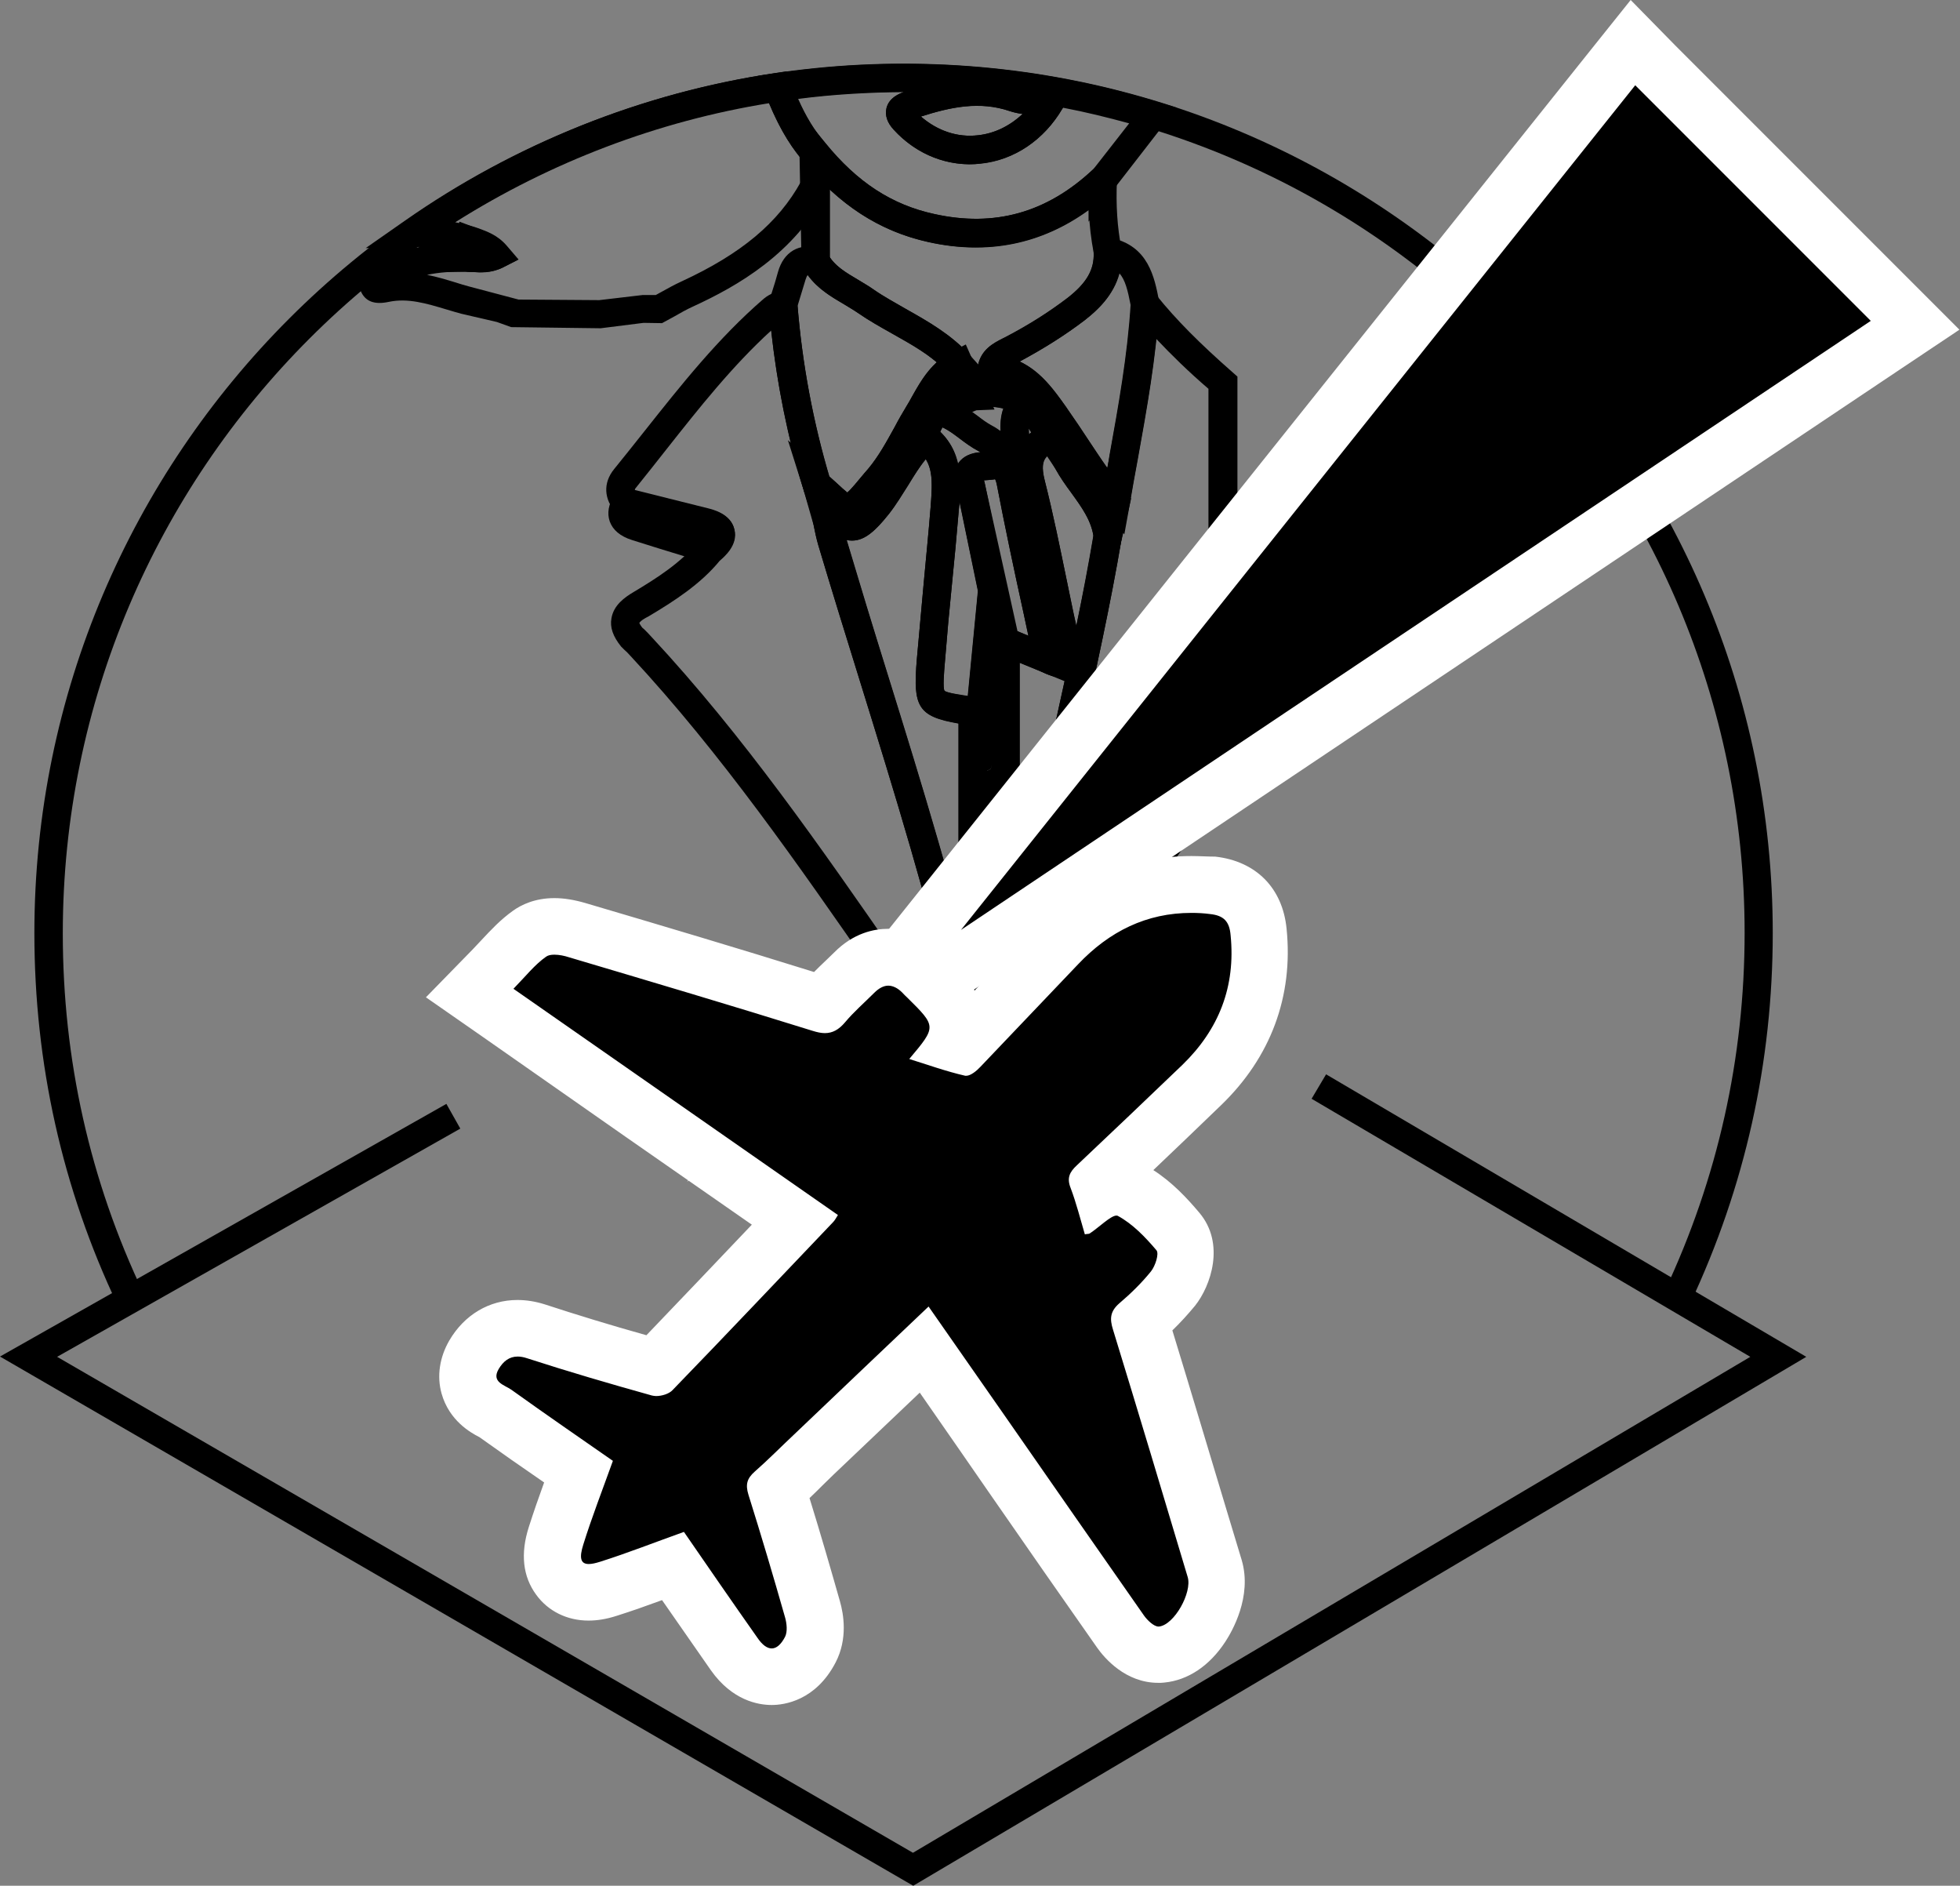 <?xml version="1.0" encoding="UTF-8"?>
<!-- Generator: Adobe Illustrator 28.0.0, SVG Export Plug-In . SVG Version: 6.00 Build 0)  -->
<svg xmlns="http://www.w3.org/2000/svg" xmlns:xlink="http://www.w3.org/1999/xlink" version="1.1" id="Calque_1" x="0px" y="0px" viewBox="0 0 68.98 66.35" style="enable-background:new 0 0 68.98 66.35;" xml:space="preserve">
<rect x="0" y="0" width="68.98" height="66.35" fill="#808080" stroke="none"/>
<style type="text/css">
	.st0{fill:#FFFFFF;}
	.st1{stroke:#000000;stroke-miterlimit:10;}
</style>
<g>
	<g>
		<g>
			<g>
				<path d="M21.14,11.55l-3.15-0.04l-0.5-0.18l-1.25-0.29c-0.19-0.05-0.35-0.1-0.52-0.15c-0.7-0.21-1.36-0.41-2.03-0.27      c-0.51,0.11-0.83-0.01-0.99-0.37c-0.11-0.24-0.07-0.44-0.03-0.56c0.11-0.28,0.37-0.39,0.51-0.45c0.52-0.25,1.05-0.43,1.58-0.55      c-0.07,0-0.15,0-0.23,0l-1.66,0.04l1.36-0.95c3.88-2.72,8.4-4.52,13.06-5.21l0.39-0.06l0.14,0.37c0.36,0.93,0.73,1.59,1.19,2.13      l0.11,0.13l0.05,1.46l-0.06,0.12c-1.16,2.21-3.14,3.34-4.73,4.07c-0.22,0.1-0.43,0.22-0.64,0.34l-0.44,0.24l-0.65-0.01      L21.14,11.55z M18.25,10.54l2.84,0.02l1.53-0.18l0.46,0l0.2-0.11c0.23-0.13,0.47-0.26,0.71-0.37c2.1-0.97,3.4-2.06,4.2-3.51      l-0.03-0.85c-0.42-0.52-0.77-1.13-1.09-1.91c-3.91,0.63-7.69,2.07-11.05,4.19c0.22,0.04,0.44,0.1,0.66,0.16l0.15,0.05      c0.3,0.11,0.68,0.24,1,0.61l0.42,0.49l-0.57,0.29c-0.41,0.2-0.78,0.17-1.06,0.15c-0.08,0-0.15,0-0.23-0.01      c-0.47-0.01-0.93,0.02-1.36,0.11c0.35,0.07,0.68,0.17,1.01,0.27c0.16,0.05,0.31,0.1,0.47,0.14L18.25,10.54z"></path>
			</g>
			<g>
				<path d="M35.55,38.55l-1.25-0.87l0.16-0.37c0.18-0.44,0.28-0.91,0.39-1.41c0.06-0.28,0.12-0.55,0.19-0.82l0.43-1.98      c0.32-1.49,0.65-2.98,0.97-4.47c0.21-0.97,0.42-1.94,0.64-2.9c0.5-2.27,1.03-4.62,1.42-6.95l0.28-1.22      c0.08-0.5,0.18-1.03,0.28-1.56c0.32-1.74,0.64-3.54,0.75-5.33l0.08-1.29l0.81,1.01c0.7,0.87,1.53,1.7,2.68,2.71l0.17,0.15V27.1      L35.55,38.55z M40.69,11.92c-0.15,1.44-0.41,2.87-0.66,4.26c-0.1,0.52-0.19,1.05-0.28,1.57l-0.28,1.22      c-0.39,2.33-0.92,4.69-1.42,6.97c-0.21,0.96-0.43,1.93-0.63,2.89c-0.32,1.49-0.64,2.98-0.97,4.47l-0.44,2      c-0.07,0.28-0.13,0.54-0.18,0.79c-0.03,0.14-0.06,0.29-0.1,0.44l6.8-9.75v-13.1C41.82,13.07,41.22,12.48,40.69,11.92z"></path>
			</g>
			<g>
				<path d="M34.33,8.7c-0.54,0-1.1-0.06-1.67-0.19c-1.7-0.37-3.14-1.3-4.4-2.85c-0.53-0.62-0.95-1.37-1.35-2.41l-0.22-0.58      l0.62-0.09c4.52-0.67,9.11-0.32,13.42,1l0.69,0.21L38.31,7.8V7.38C37.1,8.26,35.76,8.7,34.33,8.7z M28.09,3.48      c0.28,0.63,0.58,1.12,0.94,1.54c1.13,1.39,2.35,2.18,3.84,2.51C35,8,36.84,7.49,38.47,5.96l0.02-0.02l1.25-1.6      c-0.77-0.21-1.54-0.4-2.33-0.55l-0.02,0.03c-0.65,1.11-1.7,1.82-2.88,1.94c-1.14,0.12-2.25-0.31-3.06-1.2      c-0.23-0.25-0.31-0.5-0.25-0.76c0.09-0.36,0.44-0.5,0.6-0.56c0,0,0,0,0,0C30.57,3.25,29.32,3.32,28.09,3.48z M32.41,4.1      C33,4.61,33.7,4.84,34.41,4.76c0.59-0.06,1.13-0.33,1.58-0.75c-0.15-0.02-0.3-0.05-0.45-0.1l0,0      C34.47,3.55,33.45,3.77,32.41,4.1z"></path>
			</g>
			<g>
				<path d="M34.7,39.26c-0.41,0-0.66-0.35-0.98-0.78c-1.01-1.4-2-2.82-2.98-4.24c-2.63-3.79-5.35-7.72-8.55-11.16      c-0.07-0.08-0.15-0.16-0.23-0.23l-0.1-0.1c-0.29-0.36-0.4-0.68-0.34-1c0.08-0.46,0.46-0.73,0.78-0.92      c0.82-0.49,1.67-1.03,2.31-1.81c0.06-0.05,0.1-0.09,0.14-0.13c-0.03-0.01-0.06-0.02-0.09-0.02l-2.88-0.72l-0.1-0.11      c-0.43-0.47-0.46-1.05-0.07-1.53c0.36-0.44,0.72-0.9,1.08-1.35c1.27-1.6,2.58-3.26,4.19-4.65c0.12-0.1,0.24-0.16,0.35-0.21      l0.77-0.41l0.06,0.77c0.17,2.12,0.56,4.22,1.17,6.24l0.39,1.35c0.04,0.22,0.09,0.43,0.15,0.65c0.48,1.61,0.97,3.22,1.47,4.82      c1.2,3.86,2.43,7.85,3.36,11.87l0.1,0.52c0.05,0.27,0.1,0.55,0.16,0.82l0.35,0.16l0.88,0.61l-0.26,0.49      c-0.05,0.1-0.11,0.2-0.17,0.3c-0.26,0.39-0.51,0.77-0.93,0.78C34.71,39.26,34.71,39.26,34.7,39.26z M22.5,21.92      c0,0,0.02,0.05,0.1,0.16l0.07,0.06c0.09,0.09,0.17,0.17,0.25,0.26c3.25,3.49,5.99,7.45,8.64,11.27c0.75,1.08,1.5,2.17,2.27,3.25      c-0.04-0.21-0.08-0.42-0.12-0.62l-0.09-0.5c-0.92-3.97-2.15-7.94-3.34-11.78c-0.5-1.61-1-3.22-1.48-4.83      c-0.07-0.24-0.12-0.48-0.17-0.73l-0.36-1.26c-0.55-1.81-0.92-3.68-1.13-5.57c-1.37,1.25-2.54,2.73-3.67,4.16      c-0.36,0.46-0.72,0.91-1.08,1.36c-0.04,0.05-0.06,0.07-0.04,0.11l2.56,0.64c0.2,0.05,0.82,0.2,0.94,0.74      c0.13,0.54-0.36,0.95-0.52,1.09c-0.68,0.83-1.62,1.43-2.51,1.96C22.56,21.82,22.51,21.9,22.5,21.92z M24.87,18.74L24.87,18.74      L24.87,18.74z"></path>
			</g>
			<g>
				<path d="M33.99,14.6l-0.67-1.52c-0.53-0.57-1.21-0.95-1.93-1.35c-0.41-0.23-0.82-0.46-1.21-0.73c-0.16-0.11-0.32-0.2-0.48-0.3      c-0.5-0.29-1.07-0.63-1.43-1.26l-0.06-0.11l-0.1-5.45l0.94,1.15c1.12,1.38,2.34,2.18,3.84,2.5C35,8,36.84,7.49,38.47,5.96      l0.9-0.85l-0.06,1.23C39.27,7.2,39.32,8,39.47,8.76c0.07,1.31-0.71,2.05-1.3,2.51c-0.67,0.51-1.42,0.99-2.31,1.46l-0.14,0.07      c-0.26,0.13-0.31,0.17-0.33,0.26l-0.03,0.1l-0.4,1L33.99,14.6z M29.21,9.06c0.23,0.34,0.59,0.55,1,0.79      c0.18,0.11,0.37,0.22,0.54,0.34c0.36,0.25,0.75,0.46,1.13,0.68c0.78,0.44,1.58,0.89,2.24,1.61l0.09,0.13l0.16,0.37l0.05-0.13      c0.12-0.56,0.56-0.78,0.86-0.93l0.12-0.06c0.84-0.44,1.54-0.89,2.17-1.37c0.67-0.52,0.95-1,0.92-1.6      c-0.09-0.47-0.15-0.97-0.17-1.5c-1.67,1.21-3.56,1.59-5.64,1.13l0,0c-1.3-0.29-2.44-0.89-3.47-1.85L29.21,9.06z"></path>
			</g>
			<g>
				<path d="M29.83,18.36c-0.37,0-0.64-0.25-1.04-0.61c-0.11-0.1-0.23-0.21-0.37-0.33l-0.11-0.09l-0.04-0.14      c-0.63-2.09-1.04-4.26-1.21-6.45l-0.01-0.09l0.13-0.41c0.07-0.22,0.14-0.44,0.2-0.67c0.2-0.71,0.74-1.03,1.45-0.85l0.21,0.05      l0.11,0.19c0.22,0.4,0.61,0.62,1.06,0.89c0.18,0.11,0.37,0.22,0.54,0.34c0.36,0.25,0.75,0.46,1.13,0.68      c0.78,0.44,1.58,0.89,2.24,1.61l0.44,0.49l-0.59,0.29c-0.46,0.23-0.71,0.68-1,1.19c-0.07,0.12-0.14,0.24-0.21,0.36      c-0.14,0.23-0.27,0.47-0.4,0.7c-0.3,0.55-0.62,1.13-1.05,1.64l-0.13,0.15c-0.59,0.71-0.87,1.04-1.3,1.07      C29.87,18.36,29.85,18.36,29.83,18.36z M29.18,16.76c0.1,0.09,0.2,0.18,0.28,0.25c0.13,0.12,0.27,0.25,0.36,0.32      c0.13-0.11,0.36-0.39,0.6-0.68l0.13-0.15c0.37-0.44,0.64-0.94,0.94-1.48c0.13-0.25,0.27-0.49,0.42-0.74      c0.07-0.11,0.13-0.22,0.19-0.33c0.23-0.41,0.48-0.85,0.87-1.2c-0.46-0.39-1.01-0.69-1.57-1.01c-0.41-0.23-0.82-0.46-1.21-0.73      c-0.16-0.11-0.32-0.2-0.48-0.3c-0.44-0.26-0.93-0.54-1.28-1.03c-0.03,0.02-0.05,0.07-0.08,0.16c-0.07,0.23-0.14,0.46-0.21,0.69      l-0.07,0.23C28.23,12.79,28.61,14.81,29.18,16.76z"></path>
			</g>
			<g>
				<path d="M25.11,19.89l-1-0.31c-0.62-0.19-1.25-0.38-1.87-0.58c-0.41-0.13-0.67-0.35-0.78-0.65c-0.1-0.29-0.05-0.61,0.17-0.94      l0.19-0.3l3.08,0.77c0.2,0.05,0.82,0.2,0.94,0.74c0.13,0.54-0.36,0.95-0.52,1.09L25.11,19.89z"></path>
			</g>
			<g>
				<path d="M16.9,9.58c-0.11,0-0.21-0.01-0.3-0.01c-0.08,0-0.15,0-0.23-0.01l-0.66,0.01l0.46-1.77l0.64,0.24      c0.3,0.11,0.68,0.24,1,0.61l0.42,0.49l-0.57,0.29C17.38,9.55,17.12,9.58,16.9,9.58z"></path>
			</g>
			<g>
				<path d="M35.41,38.08l-0.38-2.82c-0.01-0.1-0.03-0.21-0.05-0.31c-0.04-0.26-0.09-0.53-0.09-0.79c0-2.95,0-5.9,0-8.86l0-3.47      L37,22.7c-0.15-0.68-0.29-1.36-0.43-2.04c-0.24-1.15-0.48-2.35-0.77-3.5c-0.28-1.1,0.05-1.83,1.01-2.23l0.38-0.16l0.4,0.6      c0.14,0.21,0.29,0.42,0.42,0.65c0.14,0.25,0.32,0.49,0.49,0.73c0.41,0.56,0.87,1.2,0.98,2.04l0.01,0.07l-0.01,0.07      c-0.4,2.35-0.92,4.72-1.43,7c-0.21,0.96-0.43,1.93-0.63,2.89c-0.32,1.49-0.64,2.98-0.97,4.47L35.41,38.08z M35.89,23.32l0,1.98      c0,1.96,0,3.91,0,5.87c0.18-0.85,0.37-1.7,0.55-2.55c0.21-0.97,0.42-1.94,0.64-2.9c0.14-0.63,0.28-1.27,0.42-1.91      c-0.33,0.08-0.68-0.1-0.83-0.17L35.89,23.32z M37.33,22.83L37.33,22.83L37.33,22.83z M36.85,16.05c-0.17,0.16-0.2,0.4-0.08,0.86      c0.3,1.18,0.54,2.38,0.78,3.54c0.11,0.52,0.21,1.04,0.33,1.56c0.22-1.05,0.42-2.11,0.6-3.17c-0.09-0.56-0.43-1.02-0.78-1.51      c-0.2-0.27-0.39-0.54-0.55-0.83C37.05,16.35,36.95,16.2,36.85,16.05z"></path>
			</g>
			<g>
				<path d="M39.57,18.8l-0.69-0.81c-0.53-0.63-0.98-1.31-1.42-1.97c-0.23-0.34-0.45-0.68-0.69-1.02l-0.06-0.09      c-0.52-0.74-0.97-1.38-1.84-1.43l-0.55-0.03l0.09-0.55c0.1-0.6,0.56-0.83,0.87-0.99l0.12-0.06c0.84-0.44,1.54-0.89,2.17-1.37      c0.67-0.52,0.95-1,0.92-1.6l-0.03-0.64l0.63,0.13c1.33,0.27,1.54,1.39,1.7,2.21l0.01,0.15c-0.11,1.85-0.44,3.68-0.76,5.45      c-0.1,0.52-0.19,1.05-0.28,1.57L39.57,18.8z M35.89,12.72c0.74,0.35,1.21,1.01,1.64,1.61l0.06,0.09      c0.24,0.34,0.48,0.7,0.71,1.05c0.23,0.34,0.44,0.67,0.67,0.99c0.03-0.15,0.06-0.31,0.08-0.46c0.31-1.72,0.63-3.5,0.74-5.27      c-0.1-0.52-0.19-0.88-0.39-1.11c-0.21,0.78-0.78,1.3-1.23,1.65C37.5,11.78,36.76,12.25,35.89,12.72z"></path>
			</g>
			<g>
				<path d="M35.39,22.58c-0.15-0.6-0.31-1.19-0.46-1.79c-0.12,1.21-0.23,2.41-0.35,3.62c-0.02,0.26,0.06,0.57-0.34,0.62      c0,3.1,0,6.2,0,9.31c0,0.46,0.02,0.92-0.14,1.36c0.12,0.58,0.21,1.16,0.36,1.73c0.06,0.22,0.21,0.62,0.46,0.08      c0.31-0.74,0.4-1.53,0.6-2.3c-0.05-0.35-0.13-0.69-0.13-1.04C35.38,30.3,35.39,26.44,35.39,22.58z M34.73,26.78      c0.06,0,0.15,0.07,0.16,0.12c0.04,0.12-0.04,0.19-0.18,0.22c-0.04-0.04-0.12-0.08-0.14-0.14      C34.54,26.87,34.61,26.78,34.73,26.78z M34.72,32.79c-0.06-0.01-0.14-0.09-0.15-0.14c-0.02-0.12,0.06-0.2,0.18-0.18      c0.06,0.01,0.11,0.08,0.15,0.11C34.9,32.73,34.84,32.81,34.72,32.79z"></path>
				<path d="M34.69,38.27c-0.02,0-0.04,0-0.06,0c-0.32-0.03-0.54-0.27-0.66-0.72c-0.11-0.42-0.19-0.84-0.27-1.26l-0.12-0.63      l0.04-0.13c0.11-0.32,0.11-0.68,0.11-1.07l0-9.88l0.33-0.04c0,0,0,0,0,0c0-0.06,0-0.12,0.01-0.18l0.62-6.43l1.19,4.66l0,2.73      c0,2.95-0.01,5.9,0,8.85c0,0.21,0.04,0.42,0.07,0.63c0.02,0.11,0.04,0.23,0.05,0.34l0.01,0.1l-0.03,0.1      c-0.07,0.25-0.12,0.51-0.18,0.77c-0.11,0.52-0.23,1.06-0.45,1.59C35.21,38.08,34.98,38.27,34.69,38.27z M34.62,35.72l0.07,0.38      c0.02,0.09,0.03,0.18,0.05,0.27c0.04-0.16,0.07-0.32,0.11-0.48c0.05-0.24,0.1-0.48,0.16-0.72c-0.01-0.07-0.02-0.14-0.04-0.21      c-0.04-0.26-0.09-0.53-0.09-0.79c0-0.29,0-0.59,0-0.88c-0.05,0.01-0.1,0.01-0.14,0.01v1.16C34.75,34.85,34.75,35.29,34.62,35.72      z M34.74,32.78v0.19c0.05,0,0.1-0.02,0.14-0.04c0-0.11,0-0.21,0-0.32L34.74,32.78z M34.74,32.29l0.01,0.29l0.04-0.28      C34.78,32.3,34.77,32.29,34.74,32.29z M34.8,32.3l-0.04,0.28l0.13,0c0-0.08,0-0.17,0-0.26C34.86,32.31,34.83,32.3,34.8,32.3z       M34.74,31.96c0.02,0,0.04,0,0.07,0c0.03,0,0.05,0.01,0.08,0.01c0-1.46,0-2.93,0-4.39c-0.03,0.01-0.05,0.01-0.08,0.02      l-0.06,0.01V31.96z M34.74,27.09v0.2c0.05,0,0.1-0.02,0.15-0.05c0-0.1,0-0.2,0-0.31L34.74,27.09z M34.74,26.28L34.74,26.28      c0.05,0,0.1,0.01,0.15,0.02c0-0.33,0-0.67,0-1l0-0.1c-0.04,0.06-0.09,0.11-0.15,0.15V26.28z"></path>
			</g>
			<g>
				<path d="M38.84,21.74l-0.35-2.82c-0.07-0.59-0.42-1.07-0.79-1.58c-0.2-0.27-0.39-0.54-0.55-0.83c-0.11-0.2-0.24-0.39-0.37-0.57      l-0.19-0.27c-0.08-0.12-0.17-0.25-0.25-0.38c-0.18-0.29-0.36-0.57-0.59-0.76c-0.27-0.14-0.66-0.23-1.16-0.23l-0.74,0.01      l0.73-1.84l0.36,0.02c1.34,0.08,2.01,1.02,2.59,1.85l0.06,0.09c0.24,0.34,0.48,0.7,0.71,1.05c0.44,0.67,0.85,1.29,1.35,1.87      l0.16,0.19L38.84,21.74z"></path>
			</g>
			<g>
				<path d="M34.14,5.78c-1,0-1.97-0.43-2.69-1.22c-0.23-0.25-0.31-0.5-0.25-0.76c0.1-0.39,0.5-0.52,0.63-0.57l0,0      c1.24-0.41,2.58-0.77,4.03-0.27c0.17,0.06,0.4,0.07,0.67,0.07c0.15,0,0.31,0.01,0.48,0.02l0.79,0.07l-0.4,0.69      c-0.65,1.11-1.7,1.82-2.88,1.94C34.39,5.77,34.26,5.78,34.14,5.78z M32.41,4.1C33,4.61,33.7,4.84,34.41,4.76      c0.59-0.06,1.13-0.33,1.58-0.75c-0.15-0.02-0.3-0.05-0.45-0.1C34.47,3.54,33.45,3.77,32.41,4.1z"></path>
			</g>
			<g>
				<path d="M34.01,37.49l-0.39-1.68c-0.92-3.98-2.15-7.96-3.34-11.8c-0.5-1.61-1-3.22-1.48-4.83c-0.07-0.24-0.12-0.48-0.17-0.73      l-0.37-1.69l1.1,0.87c0.41,0.32,0.56,0.4,0.62,0.4c0.1-0.03,0.42-0.43,0.54-0.58c0.22-0.27,0.41-0.58,0.6-0.9      c0.32-0.52,0.65-1.05,1.14-1.5l0.31-0.29l0.33,0.26c1.03,0.82,0.93,1.95,0.85,2.85c-0.08,0.95-0.16,1.83-0.25,2.71      s-0.17,1.76-0.24,2.65c-0.04,0.45-0.08,0.96-0.02,1.07c0.08,0.08,0.58,0.15,1.07,0.22l0.43,0.06l0,9.87c0,0.43,0,0.92-0.17,1.4      L34.01,37.49z M29.79,19c0.47,1.58,0.95,3.15,1.44,4.72c0.86,2.77,1.74,5.61,2.51,8.48l0-6.74c-1.46-0.25-1.61-0.6-1.47-2.29      c0.08-0.88,0.16-1.77,0.24-2.66c0.08-0.88,0.17-1.76,0.24-2.64c0.06-0.77,0.09-1.3-0.17-1.71c-0.23,0.28-0.42,0.59-0.62,0.92      c-0.21,0.33-0.42,0.68-0.67,1C30.73,18.78,30.32,19.11,29.79,19z"></path>
			</g>
			<g>
				<path d="M29.99,19.02c-0.34,0-0.73-0.2-1.25-0.61l-0.12-0.1l-0.89-2.82l1.34,1.17c0.15,0.13,0.28,0.25,0.39,0.35      c0.13,0.12,0.27,0.25,0.36,0.32c0.13-0.11,0.36-0.39,0.6-0.68l0.13-0.15c0.37-0.44,0.64-0.94,0.94-1.48      c0.13-0.25,0.27-0.49,0.42-0.74l0,0c0.07-0.11,0.13-0.22,0.19-0.33c0.32-0.57,0.69-1.22,1.42-1.59l0.47-0.24L35,14.41      l-0.74,0.03c-0.4,0.01-0.69,0.11-0.92,0.3c-0.04,0.07-0.08,0.14-0.12,0.21c-0.12,0.19-0.17,0.28-0.15,0.37l0.06,0.28l-0.21,0.19      c-0.39,0.35-0.66,0.8-0.96,1.28c-0.21,0.33-0.42,0.68-0.67,1C30.8,18.69,30.43,19.02,29.99,19.02z"></path>
			</g>
			<g>
				<path d="M35.64,16.39c-0.44,0-0.75-0.22-0.98-0.38c-0.07-0.05-0.14-0.1-0.22-0.14c-0.23-0.12-0.45-0.28-0.66-0.44      c-0.32-0.24-0.59-0.44-0.92-0.49l-0.99-0.16l0.72-0.69c0.39-0.38,0.9-0.59,1.53-0.63l0.44-0.15c0.65-0.01,1.24,0.12,1.73,0.4      l0.58,0.33l-0.48,0.47c-0.24,0.23-0.22,0.5-0.16,0.99c0.01,0.12,0.03,0.24,0.04,0.36l0.03,0.45l-0.45,0.07      C35.79,16.38,35.71,16.39,35.64,16.39z M34.14,14.45c0.08,0.06,0.16,0.12,0.24,0.18c0.17,0.13,0.34,0.26,0.53,0.36      c0.1,0.05,0.2,0.12,0.3,0.19c-0.01-0.26,0-0.53,0.1-0.81c-0.19-0.05-0.4-0.07-0.64-0.08l-0.42,0.15      C34.22,14.44,34.18,14.44,34.14,14.45z"></path>
			</g>
			<g>
				<path d="M34.24,25.53l-0.07-0.01c-1.86-0.27-2.06-0.52-1.9-2.36c0.08-0.88,0.16-1.77,0.24-2.66c0.08-0.88,0.17-1.76,0.24-2.64      c0.08-1,0.1-1.59-0.47-2.05l-0.14-0.11l-0.04-0.18c-0.1-0.48,0.12-0.83,0.27-1.09c0.04-0.07,0.08-0.13,0.12-0.21l0.16-0.34      l0.38,0.06c0.57,0.09,0.99,0.41,1.36,0.68c0.17,0.13,0.34,0.26,0.53,0.36c0.1,0.05,0.2,0.12,0.3,0.19      c-0.02-0.45,0.04-0.96,0.49-1.4l0.32-0.31l0.34,0.28c0.37,0.3,0.6,0.68,0.81,1.01c0.07,0.12,0.15,0.24,0.23,0.35l0.36,0.51      l-0.57,0.24c-0.44,0.18-0.6,0.37-0.43,1.07h0c0.3,1.18,0.54,2.38,0.78,3.54c0.14,0.69,0.28,1.38,0.44,2.07      c0.06,0.25,0.19,0.84-0.21,1.15c-0.39,0.31-0.92,0.05-1.11-0.04l-0.22-0.11l-0.43-1.97c-0.33-1.5-0.65-3.01-0.94-4.52      c-0.03-0.14-0.06-0.18-0.06-0.18c-0.01,0.01-0.15,0.02-0.24,0.03l-0.15,0.01c0.01,0.03,0.01,0.05,0.02,0.07l0.79,3.79l-0.36,3.8      c-0.01,0.57-0.27,0.9-0.77,0.96L34.24,25.53z M33.77,17.67c0,0.07-0.01,0.14-0.02,0.21c-0.08,0.95-0.16,1.83-0.25,2.71      s-0.17,1.76-0.24,2.65c-0.04,0.45-0.08,0.96-0.02,1.07c0.07,0.06,0.43,0.13,0.83,0.19c0-0.05,0-0.09,0.01-0.14l0.34-3.54      L33.77,17.67z M33.09,15.2c0.35,0.34,0.53,0.72,0.62,1.12c0.01-0.02,0.02-0.03,0.03-0.05c0.16-0.21,0.41-0.33,0.76-0.36      c-0.02-0.01-0.04-0.03-0.07-0.04c-0.23-0.12-0.45-0.28-0.66-0.44c-0.21-0.16-0.4-0.3-0.6-0.39      C33.14,15.1,33.11,15.15,33.09,15.2z M36.21,15.08c0,0.06,0.01,0.12,0.01,0.19c0.02-0.02,0.05-0.04,0.07-0.06      C36.27,15.17,36.24,15.12,36.21,15.08z"></path>
			</g>
			<g>
				<path d="M37.57,24.01l-2.59-1.06l-0.53-2.03l-0.77-3.71c-0.06-0.25-0.15-0.62,0.08-0.94c0.16-0.22,0.42-0.34,0.77-0.36      l0.15-0.01c0.36-0.04,1.19-0.12,1.39,0.96c0.28,1.5,0.61,3,0.93,4.5L37.57,24.01z M35.81,22.21l0.38,0.16l-0.17-0.81      c-0.33-1.5-0.65-3.01-0.94-4.52c-0.03-0.14-0.06-0.18-0.06-0.18c-0.01,0.01-0.15,0.02-0.24,0.03l-0.15,0.01      c0.01,0.03,0.01,0.05,0.02,0.07L35.81,22.21z"></path>
			</g>
			<g>
				<path d="M34.73,26.78c-0.12,0-0.19,0.08-0.16,0.2c0.02,0.06,0.1,0.1,0.14,0.14c0.14-0.03,0.22-0.1,0.18-0.22      C34.88,26.85,34.79,26.78,34.73,26.78z"></path>
				<path d="M34.56,27.66l-0.18-0.17c-0.07-0.05-0.21-0.16-0.28-0.36c-0.06-0.21-0.03-0.43,0.1-0.59c0.13-0.17,0.33-0.25,0.54-0.26      h0.01c0.27,0.01,0.55,0.22,0.62,0.48c0.06,0.17,0.04,0.36-0.06,0.52c-0.07,0.12-0.22,0.28-0.51,0.33L34.56,27.66z M34.73,27.1      l0,0.18c0,0,0,0,0,0c0.1,0,0.2-0.05,0.26-0.14c0.07-0.09,0.09-0.2,0.06-0.3l-0.12,0.04L34.73,27.1z M34.62,26.63      c-0.02,0.01-0.11,0.04-0.17,0.15c-0.05,0.09-0.06,0.19-0.03,0.28c0.06,0.21,0.24,0.22,0.3,0.22l0.01-0.17l-0.01,0.01l-0.03-0.17      l-0.11,0.03l0.1-0.08L34.62,26.63z"></path>
			</g>
			<g>
				<path d="M34.57,32.65c0.01,0.06,0.09,0.13,0.15,0.14c0.12,0.02,0.18-0.06,0.18-0.21c-0.04-0.03-0.09-0.11-0.15-0.11      C34.63,32.45,34.55,32.53,34.57,32.65z"></path>
				<path d="M34.75,33.29c-0.03,0-0.07,0-0.1-0.01c-0.27-0.04-0.52-0.28-0.57-0.55l0,0c-0.04-0.21,0.02-0.42,0.16-0.57      c0.14-0.15,0.35-0.23,0.57-0.2c0.22,0.03,0.35,0.17,0.41,0.22l0.19,0.15l0,0.23c0,0.3-0.12,0.47-0.23,0.56      C35.05,33.24,34.91,33.29,34.75,33.29z M34.61,32.94c0.02,0.01,0.05,0.01,0.08,0.02c0.1,0.01,0.21-0.03,0.29-0.11      c0.08-0.08,0.11-0.19,0.09-0.29c-0.03-0.15-0.12-0.24-0.27-0.26c-0.1-0.01-0.2,0.02-0.28,0.09c-0.09,0.08-0.11,0.17-0.11,0.2      l0.5,0L34.61,32.94z"></path>
			</g>
		</g>
		<g>
			<polygon points="32.14,66.35 31.88,66.2 0,47.73 15.71,38.84 16.2,39.71 2.01,47.74 32.13,65.19 61.6,47.74 46.16,38.66      46.67,37.8 63.57,47.74    "></polygon>
		</g>
	</g>
	<g>
		<path d="M4.14,45.92c-1.95-4.1-2.93-8.51-2.93-13.09c0-16.87,13.72-30.59,30.59-30.59s30.59,13.72,30.59,30.59    c0,4.55-0.98,8.93-2.9,13.02l-0.9-0.43c1.86-3.96,2.81-8.19,2.81-12.6c0-16.32-13.27-29.59-29.59-29.59S2.21,16.52,2.21,32.84    c0,4.43,0.95,8.69,2.84,12.66L4.14,45.92z"></path>
	</g>
	<g>
		<g>
			<polygon points="57.47,1.5 67.41,11.44 29,37.15    "></polygon>
		</g>
		<g>
			<path class="st0" d="M57.55,3l8.29,8.29L45.21,25.09l-11.39,7.63l9.49-11.89L57.55,3 M57.39,0l-1.4,1.75L41.74,19.59l-9.49,11.89     l-8.07,10.1l10.74-7.19l11.39-7.63l20.63-13.81l2.02-1.35l-1.72-1.72l-8.29-8.29L57.39,0L57.39,0z"></path>
		</g>
	</g>
	<g>
		<path class="st1" d="M32.14,65.77"></path>
	</g>
	<g>
		<g>
			<path d="M27.16,59c-0.35,0-0.86-0.14-1.32-0.8c-0.64-0.9-1.27-1.81-1.89-2.71l-0.27-0.39l-0.16,0.06     c-0.71,0.26-1.41,0.52-2.11,0.74c-0.27,0.09-0.49,0.13-0.7,0.13c-0.58,0-0.89-0.31-1.03-0.5c-0.41-0.56-0.2-1.24-0.11-1.49     c0.22-0.69,0.47-1.38,0.73-2.09l0.06-0.17l-0.24-0.16c-0.89-0.62-1.81-1.26-2.71-1.91c-0.29-0.16-0.75-0.41-0.9-0.96     c-0.07-0.25-0.1-0.64,0.17-1.09c0.47-0.81,1.17-0.93,1.54-0.93c0.21,0,0.42,0.04,0.64,0.11c1.32,0.43,2.74,0.85,4.21,1.26     c1.53-1.58,3.05-3.17,4.56-4.77l0.38-0.39l-11.47-7.99l0.83-0.84c0.12-0.12,0.23-0.25,0.34-0.36c0.28-0.31,0.58-0.62,0.94-0.88     c0.24-0.17,0.53-0.25,0.87-0.25c0.3,0,0.6,0.07,0.79,0.13c2.87,0.85,5.73,1.7,8.59,2.59c0.02,0.01,0.04,0.01,0.06,0.02     c0.28-0.32,0.53-0.56,0.78-0.8c0.11-0.1,0.22-0.21,0.32-0.31c0.45-0.45,0.9-0.54,1.2-0.54c0.3,0,0.75,0.09,1.19,0.53l0.19,0.19     c0.97,0.96,1.27,1.53,0.94,2.31c0.09,0.03,0.17,0.05,0.26,0.08c0.67-0.7,1.34-1.4,2.01-2.11l1.36-1.43     c1.35-1.41,2.94-2.12,4.73-2.12c0.25,0,0.5,0.01,0.76,0.04c0.95,0.1,1.53,0.68,1.62,1.64c0.21,2.09-0.47,3.9-2,5.38     c-1.2,1.16-2.41,2.3-3.62,3.44c0.03,0.08,0.06,0.17,0.08,0.25c0.16-0.07,0.33-0.12,0.52-0.12h0.25l0.27,0.13     c0.69,0.36,1.22,0.94,1.65,1.45c0.56,0.66,0.13,1.64-0.17,2.01c-0.31,0.39-0.69,0.78-1.15,1.19c0.69,2.26,1.38,4.53,2.06,6.8     l0.56,1.87c0.21,0.69-0.1,1.5-0.45,2.04c-0.39,0.58-0.89,0.93-1.41,0.98l-0.12,0.01c-0.68,0-1.16-0.57-1.33-0.82     c-1.18-1.68-2.36-3.37-3.53-5.06l-3.38-4.86l-3.88,3.69l-0.39,0.37c-0.3,0.29-0.61,0.59-0.92,0.87c0.45,1.42,0.85,2.82,1.25,4.21     c0.09,0.31,0.2,0.9-0.07,1.42C28.09,58.88,27.48,59,27.16,59z"></path>
		</g>
		<g>
			<path class="st0" d="M41.93,32.12c0.21,0,0.43,0.01,0.65,0.04c0.49,0.05,0.69,0.26,0.73,0.75c0.18,1.8-0.41,3.31-1.7,4.56     c-1.23,1.18-2.47,2.36-3.71,3.53c-0.26,0.24-0.36,0.45-0.22,0.8c0.2,0.53,0.34,1.09,0.5,1.63c0.09-0.02,0.14-0.01,0.17-0.03     c0.31-0.2,0.74-0.63,0.94-0.63c0.02,0,0.03,0,0.05,0.01c0.52,0.28,0.97,0.75,1.36,1.21c0.1,0.12-0.04,0.55-0.19,0.74     c-0.33,0.41-0.72,0.79-1.12,1.13c-0.32,0.28-0.34,0.54-0.22,0.92c0.89,2.9,1.76,5.8,2.63,8.71c0.16,0.54-0.47,1.68-1.01,1.74     c-0.01,0-0.01,0-0.02,0c-0.16,0-0.39-0.22-0.51-0.39c-1.64-2.34-3.27-4.69-4.9-7.03c-0.87-1.25-1.75-2.51-2.68-3.84     c-1.61,1.53-3.17,3.01-4.72,4.49c-0.47,0.44-0.92,0.9-1.4,1.32c-0.27,0.24-0.33,0.45-0.22,0.81c0.45,1.43,0.88,2.88,1.29,4.32     c0.06,0.21,0.09,0.5,0,0.68C27.49,57.86,27.33,58,27.16,58c-0.16,0-0.33-0.12-0.5-0.37c-0.88-1.25-1.75-2.51-2.59-3.73     c-1.01,0.36-1.97,0.74-2.95,1.05c-0.16,0.05-0.29,0.08-0.4,0.08c-0.29,0-0.34-0.22-0.19-0.69c0.3-0.96,0.67-1.91,1.04-2.94     c-1.15-0.8-2.37-1.64-3.57-2.5c-0.24-0.17-0.72-0.27-0.45-0.73c0.16-0.27,0.37-0.44,0.67-0.44c0.1,0,0.21,0.02,0.33,0.06     c1.45,0.47,2.92,0.9,4.39,1.31c0.05,0.01,0.1,0.02,0.15,0.02c0.21,0,0.46-0.08,0.58-0.21c1.9-1.96,3.77-3.94,5.65-5.91     c0.06-0.06,0.1-0.14,0.17-0.25c-3.79-2.64-7.56-5.27-11.42-7.96c0.43-0.44,0.75-0.85,1.15-1.13c0.07-0.05,0.17-0.07,0.29-0.07     c0.17,0,0.36,0.04,0.51,0.09c2.86,0.85,5.73,1.7,8.58,2.59c0.16,0.05,0.3,0.08,0.43,0.08c0.27,0,0.49-0.12,0.71-0.38     c0.31-0.37,0.68-0.69,1.03-1.04c0.16-0.16,0.33-0.25,0.49-0.25c0.16,0,0.33,0.08,0.49,0.24c0.06,0.06,0.12,0.13,0.19,0.19     c1.02,1.01,1.02,1.01,0.06,2.15c0.67,0.21,1.31,0.44,1.97,0.59c0.01,0,0.02,0,0.04,0c0.15,0,0.36-0.17,0.49-0.31     c1.15-1.2,2.29-2.41,3.44-3.61C39.04,32.77,40.35,32.12,41.93,32.12 M41.93,30.12c-2.08,0-3.91,0.82-5.45,2.43     c-0.46,0.48-0.91,0.96-1.37,1.44c-0.27,0.29-0.54,0.57-0.81,0.86c-0.23-0.37-0.55-0.75-0.96-1.16l-0.07-0.07l-0.12-0.12     c-0.69-0.67-1.41-0.82-1.89-0.82c-0.49,0-1.22,0.14-1.91,0.84c-0.1,0.1-0.2,0.19-0.3,0.29c-0.13,0.12-0.26,0.25-0.4,0.39     c-2.69-0.84-5.35-1.63-8.06-2.43c-0.38-0.11-0.74-0.17-1.08-0.17c-0.69,0-1.17,0.24-1.45,0.44c-0.45,0.32-0.79,0.69-1.1,1.02     c-0.1,0.11-0.21,0.22-0.32,0.34l-1.65,1.69l1.94,1.35L22.02,40l4.44,3.09c-1.22,1.28-2.47,2.6-3.71,3.89     c-1.25-0.35-2.46-0.72-3.59-1.09c-0.32-0.1-0.64-0.15-0.95-0.15c-0.99,0-1.87,0.52-2.4,1.43c-0.34,0.59-0.44,1.25-0.27,1.86     c0.27,0.96,1.03,1.38,1.32,1.53c0,0,0,0,0,0c0,0,0,0-0.01-0.01c0.77,0.55,1.54,1.09,2.3,1.61c-0.19,0.52-0.37,1.04-0.54,1.57     c-0.3,0.94-0.21,1.74,0.26,2.38c0.42,0.58,1.09,0.91,1.84,0.91c0.31,0,0.63-0.05,1-0.17c0.54-0.17,1.07-0.36,1.59-0.55     c0.57,0.82,1.14,1.64,1.72,2.47c0.75,1.06,1.66,1.22,2.14,1.22c0.44,0,1.55-0.15,2.25-1.5c0.43-0.83,0.28-1.7,0.15-2.15     c-0.31-1.09-0.67-2.34-1.07-3.63c0.16-0.15,0.31-0.3,0.46-0.45l0.39-0.38l3.03-2.88l1.34,1.93l1.17,1.69     c1.24,1.79,2.48,3.57,3.73,5.35c0.26,0.37,1,1.24,2.15,1.24h0.1l0.12-0.01c0.83-0.08,1.59-0.59,2.14-1.43     c0.23-0.35,0.96-1.59,0.58-2.88l-0.52-1.72c-0.64-2.12-1.27-4.24-1.92-6.36c0.3-0.29,0.56-0.58,0.8-0.87     c0.55-0.69,1.07-2.18,0.15-3.27c-0.43-0.51-0.95-1.07-1.62-1.5c0.76-0.72,1.55-1.48,2.39-2.29c1.74-1.68,2.54-3.82,2.3-6.2     c-0.14-1.44-1.08-2.38-2.51-2.54C42.5,30.14,42.21,30.12,41.93,30.12L41.93,30.12z"></path>
		</g>
	</g>
</g>
</svg>
